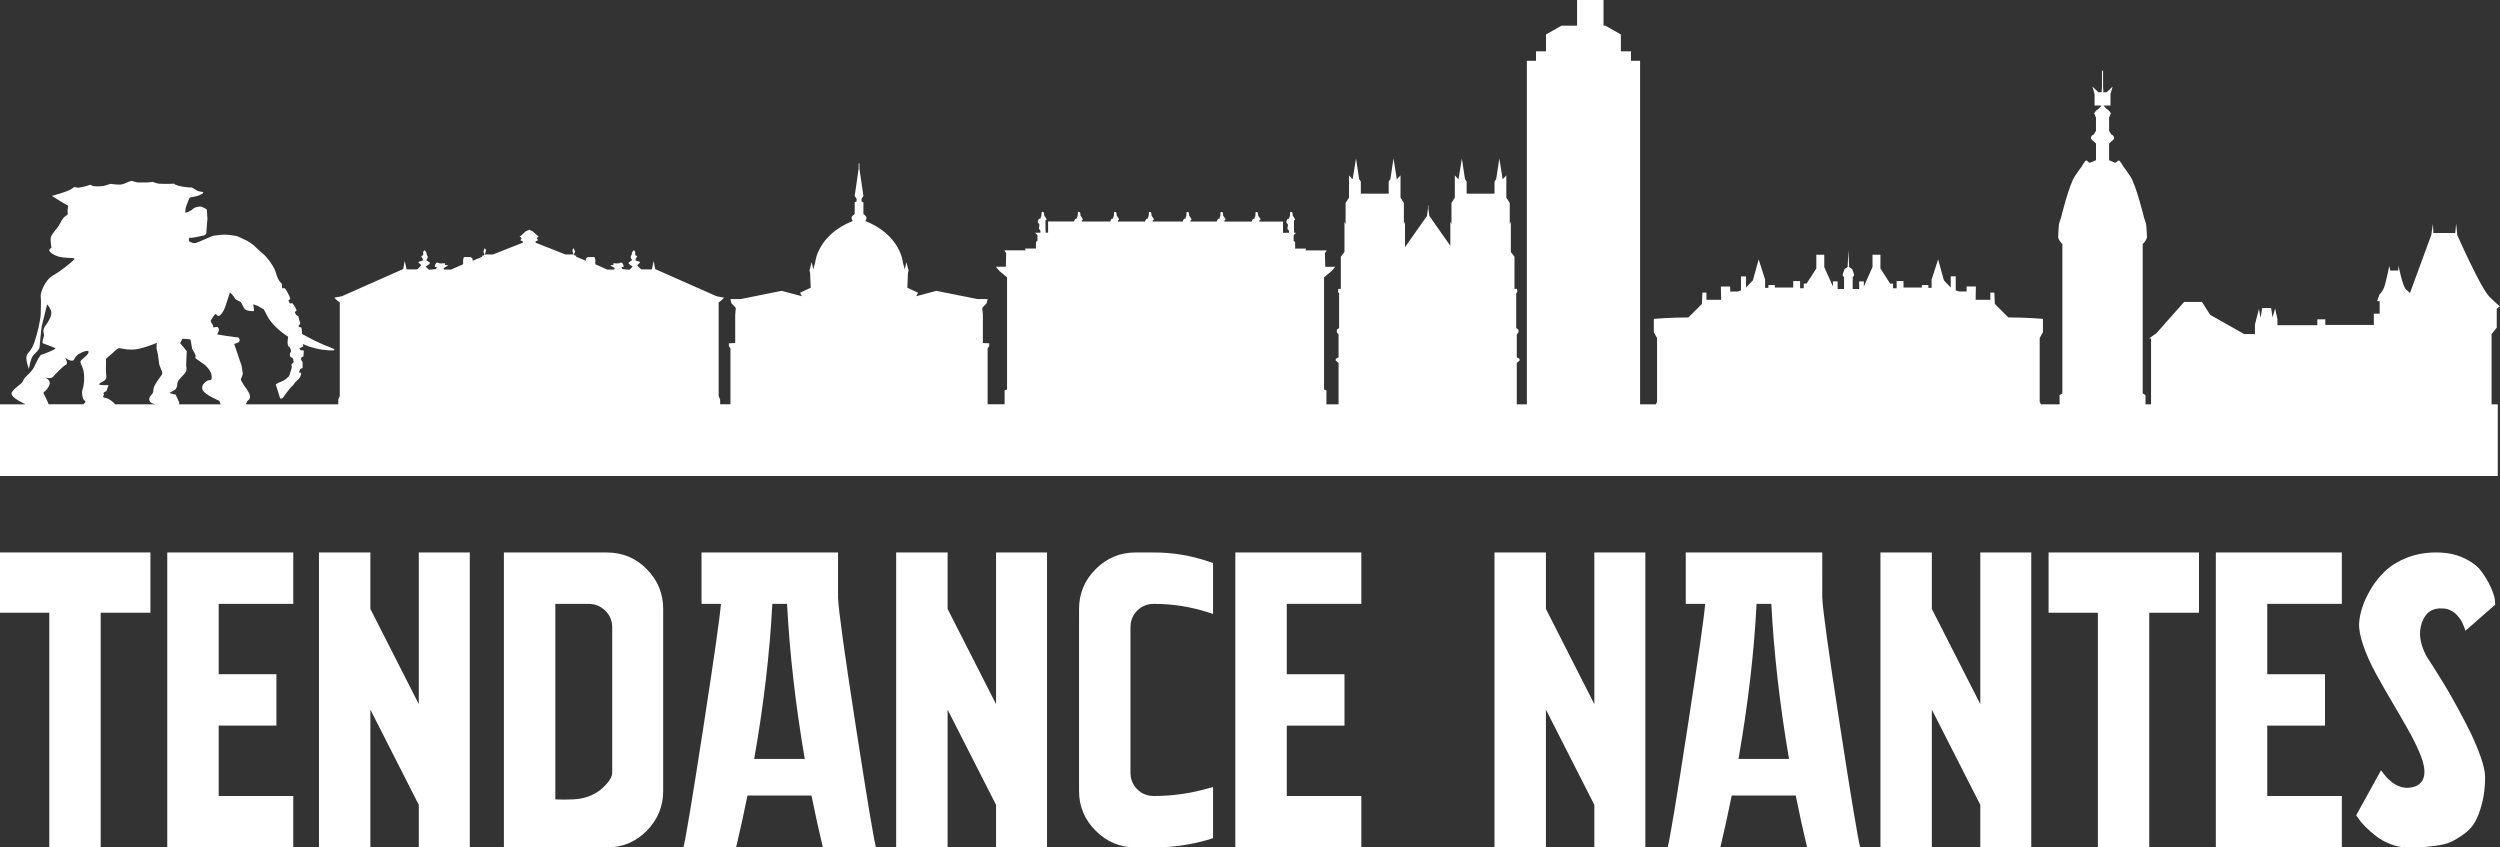 <?xml version="1.0" encoding="utf-8"?>
<!-- Generator: Adobe Illustrator 16.0.0, SVG Export Plug-In . SVG Version: 6.00 Build 0)  -->
<!DOCTYPE svg PUBLIC "-//W3C//DTD SVG 1.1//EN" "http://www.w3.org/Graphics/SVG/1.1/DTD/svg11.dtd">
<svg version="1.1" id="Layer_1" xmlns="http://www.w3.org/2000/svg" xmlns:xlink="http://www.w3.org/1999/xlink" x="0px" y="0px"
	 width="173.672px" height="58.869px" viewBox="0 0 173.672 58.869" enable-background="new 0 0 173.672 58.869"
	 xml:space="preserve">
<rect x="0" y="0" width="173.672" height="58.869" fill="#333333" stroke="none"/>
<g>
	<path fill="#FFFFFF" d="M173.087,23.209l0.358-0.439v-1.318l0.227-0.18c0,0-0.098-0.031-0.717-0.637
		c-0.619-0.602-2.249-4.301-2.249-4.301l-0.081-0.799l-0.063,0.652h-1.517l-0.031-0.633l-0.116,0.764l-1.481,4.041l-0.293-0.277
		c-0.229-0.229-0.506-1.645-0.506-1.645l-0.013,0.357h-0.557l-0.063-0.324c0,0-0.182,0.879-0.311,1.334s-0.375,0.652-0.375,0.652
		l-0.163,0.455l0.177,0.018v0.863h-0.406v0.781h-3.371v-0.391h-0.554v0.408h-2.771v-0.426l-0.164-0.732l-0.176,0.619l-0.098-0.65
		h-0.62l-0.113,0.668l-0.116-0.604l-0.276,1.076v0.666h-0.749l-2.361-1.336l-0.57-0.896h-1.238l-1.938,2.184l-0.49,0.344
		l0.129,0.014v4.57h-0.385v-0.639l-0.195-0.123V16.955c0,0,0.295-0.271,0.295-0.516c0-0.248-0.05-0.738-0.05-0.814
		c0-0.07-0.147-0.49-0.147-0.49s-0.566-2.332-0.983-2.924c-0.419-0.59-0.319-0.467-0.419-0.59c-0.096-0.123-0.245-0.443-0.346-0.467
		c-0.095-0.025-0.192,0.197-0.293,0.146c-0.098-0.049-0.393-0.172-0.393-0.172V9.975c0,0,0.195-0.172,0.295-0.271
		c0.098-0.1,0.072-0.27-0.146-0.367l-0.148-0.246V8.18l0.121-0.318c0,0-0.145-0.223-0.219-0.246
		c-0.073-0.025-0.284-0.283-0.284-0.283h0.479V6.533l0.147-0.516l-0.416,0.393h-0.225l-0.021-0.375V4.91h-0.076v1.125l-0.024,0.375
		h-0.219l-0.422-0.393l0.15,0.516v0.799h0.478c0,0-0.206,0.258-0.282,0.283c-0.074,0.023-0.222,0.246-0.222,0.246l0.124,0.318v0.91
		l-0.147,0.246c-0.222,0.098-0.245,0.268-0.148,0.367c0.101,0.1,0.296,0.271,0.296,0.271v1.154c0,0-0.296,0.123-0.393,0.172
		c-0.101,0.051-0.198-0.172-0.296-0.146c-0.098,0.023-0.245,0.344-0.342,0.467c-0.101,0.123,0,0-0.42,0.59
		c-0.416,0.592-0.983,2.924-0.983,2.924s-0.147,0.42-0.147,0.49c0,0.076-0.047,0.566-0.047,0.814c0,0.244,0.292,0.516,0.292,0.516
		v10.371l-0.194,0.123v0.639h-1.301l-0.081-0.178v-4.43l0.227-0.4v-0.928c0,0-1.078-0.1-2.404-0.1l-0.938-0.939l-0.037-0.787h-0.276
		v0.5h-1.025l0.023-0.924h-0.648v0.348h-0.501l-0.253-0.074v-0.977h-0.348v0.775l-0.475-0.5l-0.401-1.453l-0.453,1.402V20h-0.224
		v-0.199h-0.451v0.174h-1.276v-0.449h-0.477v0.5h-0.248v-0.326h-0.203l-0.675-1.051v-0.953h-0.551v0.854l-0.601,1.354v-0.354h-0.324
		v0.527h-0.451v-0.828c0,0,0.1-0.076,0.1-0.148c0-0.076-0.149-0.426-0.149-0.426l-0.198-0.125l-0.053-1.178l-0.05,1.178l-0.2,0.125
		c0,0-0.15,0.35-0.15,0.426c0,0.072,0.1,0.148,0.1,0.148v0.828h-0.447v-0.527h-0.327v0.354l-0.601-1.354v-0.854h-0.552v0.953
		l-0.675,1.051h-0.2v0.326h-0.251v-0.5h-0.477v0.449h-1.275v-0.174h-0.451V20h-0.227v-0.576l-0.448-1.402l-0.401,1.453l-0.477,0.5
		v-0.775h-0.351v0.977l-0.251,0.074h-0.498v-0.348h-0.65l0.023,0.924h-1.025v-0.5h-0.277l-0.037,0.787l-0.938,0.939
		c-1.326,0-2.402,0.1-2.402,0.1v0.928l0.225,0.4v4.43l-0.082,0.178h-1.097V4.225h-0.633V3.566H112.6V2.393l-1.078-0.609h-0.127V0
		h-0.886h-0.065h-0.887v1.783h-1.08L107.4,2.393v1.174h-0.695v0.658h-0.636v23.863h-0.701v-2.879l0.195-0.156v-0.119l-0.195-0.115
		v-1.584l0.116-0.139v-0.193l-0.155-0.119v-2.404l0.079-0.1l-0.019-0.213h-0.18v-2.23l-0.253-0.334v-2.111l-0.076,0.195V14.1
		l-0.237-0.371v-1.545l-0.253,0.273l-0.234-1.447l-0.217,1.428l-0.116,0.176v0.84h-0.898h-0.14h-0.899v-0.84l-0.116-0.176
		l-0.216-1.428l-0.234,1.447l-0.256-0.273v1.545l-0.234,0.371v1.486l-0.077-0.195v1.684L99.295,15l-0.068-0.506v-0.219h-0.029v0.219
		L99.129,15l-1.524,2.17v-1.779l-0.079,0.195V14.1l-0.234-0.371v-1.545l-0.256,0.273l-0.231-1.447l-0.217,1.428l-0.118,0.176v0.84
		h-0.899h-0.137h-0.899v-0.84l-0.118-0.176l-0.216-1.428l-0.235,1.447l-0.253-0.273v1.545L93.477,14.1v1.486l-0.079-0.195v2.111
		l-0.253,0.334v2.23h-0.177l-0.019,0.213l0.076,0.1v2.404l-0.155,0.119v0.193l0.118,0.139v1.584l-0.197,0.115v0.119l0.197,0.156
		v2.879h-0.843v-0.969l-0.166-0.063v-7.783l0.524-0.441l0.253-0.297h-0.693l-0.023-0.949l0.126-0.189h-1.477l0.043-0.127h-0.76
		v-0.441l-0.105-0.105v-0.381l0.169-0.17h-0.129c-0.005-0.057-0.016-0.146-0.016-0.262c0-0.189,0-0.506,0-0.574
		s0.124-0.027,0.058-0.143c-0.063-0.115-0.14-0.189-0.147-0.217c-0.003-0.025,0.011-0.199-0.045-0.227
		c-0.061-0.025-0.14-0.074-0.14,0.059c0,0.131,0.008,0.189-0.034,0.258s-0.014,0.111-0.042,0.121
		c-0.032,0.012-0.116,0.016-0.127,0.072c-0.011,0.061-0.105,0.121-0.021,0.229c0.085,0.105,0.085,0.133,0.074,0.18
		c-0.014,0.047-0.031,0.221-0.031,0.221s0.073,0.117,0.1,0.131c0.023,0.018,0.006,0.043,0.006,0.102c0,0.018,0,0.037,0,0.051h-0.412
		v-0.336v-0.443h-1.642c0-0.025,0-0.047,0-0.057c0-0.068,0.121-0.027,0.061-0.143c-0.065-0.115-0.143-0.189-0.147-0.217
		c-0.006-0.025,0.008-0.199-0.048-0.227c-0.058-0.025-0.137-0.074-0.137,0.059c0,0.131,0.003,0.189-0.04,0.258
		c-0.039,0.068-0.01,0.111-0.039,0.121c-0.034,0.012-0.119,0.016-0.129,0.072c-0.006,0.039-0.051,0.08-0.053,0.133h-1.898
		c0-0.025,0-0.047,0-0.057c0-0.068,0.121-0.027,0.058-0.143s-0.142-0.189-0.147-0.217c-0.005-0.025,0.011-0.199-0.047-0.227
		c-0.059-0.025-0.138-0.074-0.138,0.059c0,0.131,0.003,0.189-0.037,0.258c-0.042,0.068-0.011,0.111-0.042,0.121
		c-0.031,0.012-0.115,0.016-0.127,0.072c-0.005,0.039-0.05,0.08-0.055,0.133h-1.827c0-0.025,0-0.047,0-0.057
		c0-0.068,0.121-0.027,0.058-0.143c-0.063-0.115-0.142-0.189-0.146-0.217c-0.006-0.025,0.01-0.199-0.048-0.227
		c-0.058-0.025-0.138-0.074-0.138,0.059c0,0.131,0.006,0.189-0.039,0.258c-0.039,0.068-0.011,0.111-0.039,0.121
		c-0.035,0.012-0.116,0.016-0.127,0.072c-0.008,0.039-0.051,0.08-0.056,0.133h-0.98h-0.422h-0.681c0-0.025,0-0.047,0-0.057
		c0-0.068,0.125-0.027,0.062-0.143c-0.066-0.115-0.143-0.189-0.147-0.217c-0.006-0.025,0.01-0.199-0.048-0.227
		c-0.058-0.025-0.138-0.074-0.138,0.059c0,0.131,0.006,0.189-0.036,0.258s-0.014,0.111-0.042,0.121
		c-0.032,0.012-0.116,0.016-0.127,0.072c-0.008,0.039-0.053,0.08-0.056,0.133h-1.885c0-0.025,0-0.047,0-0.057
		c0-0.068,0.122-0.027,0.058-0.143c-0.061-0.115-0.142-0.189-0.146-0.217c-0.006-0.025,0.01-0.199-0.048-0.227
		c-0.058-0.025-0.138-0.074-0.138,0.059c0,0.131,0.006,0.189-0.036,0.258s-0.011,0.111-0.042,0.121
		c-0.032,0.012-0.116,0.016-0.127,0.072c-0.006,0.039-0.048,0.08-0.056,0.133h-1.979c0-0.025,0-0.047,0-0.057
		c0-0.068,0.121-0.027,0.058-0.143s-0.142-0.189-0.147-0.217c-0.005-0.025,0.011-0.199-0.047-0.227
		c-0.061-0.025-0.138-0.074-0.138,0.059c0,0.131,0.005,0.189-0.036,0.258c-0.045,0.068-0.012,0.111-0.045,0.121
		c-0.029,0.012-0.113,0.016-0.124,0.072c-0.009,0.039-0.053,0.08-0.056,0.133h-1.803v0.443v0.336h-0.166
		c-0.006-0.057-0.014-0.146-0.014-0.262c0-0.189,0-0.506,0-0.574s0.121-0.027,0.058-0.143s-0.142-0.189-0.147-0.217
		c-0.005-0.025,0.011-0.199-0.047-0.227c-0.059-0.025-0.138-0.074-0.138,0.059c0,0.131,0.005,0.189-0.036,0.258
		c-0.043,0.068-0.012,0.111-0.043,0.121c-0.031,0.012-0.115,0.016-0.126,0.072c-0.011,0.061-0.105,0.121-0.021,0.229
		c0.085,0.105,0.085,0.133,0.074,0.18s-0.032,0.221-0.032,0.221s0.074,0.117,0.101,0.133s0.005,0.041,0.005,0.1
		c0,0.018,0,0.037,0,0.051h-0.016h-0.358l0.169,0.17v0.381l-0.105,0.105v0.441h-0.76l0.043,0.127H69.77l0.126,0.189l-0.021,0.949
		h-0.696l0.253,0.297l0.527,0.441v7.783l-0.169,0.063v0.969h-1.181v-3.881l0.11-0.154v-0.197l-0.44-0.021v-1.955l-0.021-0.264
		l-0.023-0.221l0.308-0.33l0.066-0.283h-0.704l-2.854-0.572l-1.405,0.373l0.132-0.24l-0.746-0.352l0.042-1.033l0.045-0.154
		l-0.153-0.592l-0.11,0.506l-0.132-0.463c0,0-0.132-1.912-2.612-2.898c0,0,0.174-0.221,0.021-0.352
		c-0.152-0.133-0.152-0.133-0.152-0.133v-0.813l-0.132-0.064v-0.178l0.132-0.197l-0.279-1.902v-0.359h-0.053v0.359l-0.274,1.902
		l0.132,0.197v0.178l-0.132,0.064v0.813c0,0,0,0-0.155,0.133c-0.153,0.131,0.021,0.352,0.021,0.352
		c-2.481,0.986-2.613,2.898-2.613,2.898l-0.132,0.463l-0.11-0.506l-0.153,0.592l0.045,0.154l0.042,1.033l-0.746,0.352l0.133,0.24
		l-1.405-0.373l-2.855,0.572h-0.704l0.066,0.283l0.309,0.33l-0.023,0.221l-0.021,0.264v1.955l-0.44,0.021v0.197l0.11,0.154v3.881
		h-0.717V27.76l-0.103-0.254v-6.494l0.177-0.129l0.205-0.203l-0.535-0.104l-4.255-1.885l-0.107-0.566l-0.124,0.59h-0.735
		c0,0-0.261-0.227-0.271-0.281c-0.011-0.059,0.182-0.148,0.182-0.219c0-0.066-0.329-0.066-0.319-0.168
		c0.011-0.102,0.18-0.26,0.09-0.271s-0.135-0.1-0.1-0.203c0.031-0.104-0.104-0.193-0.104-0.193s-0.147,0.137-0.135,0.236
		c0.011,0.104-0.068,0.127-0.078,0.217c-0.014,0.092,0.065,0.17,0.089,0.227c0.021,0.057-0.237,0.113-0.237,0.215
		s0.316,0.229,0.282,0.25c-0.034,0.02-0.124,0.123-0.124,0.123s-0.079,0.09-0.113,0.09s-0.464-0.043-0.464-0.043
		s-0.079-0.115-0.068-0.15c0.011-0.031,0.171,0.082,0.137-0.088s-0.137-0.26-0.25-0.193c-0.113,0.068-0.374,0.023-0.43,0.023
		s-0.024,0.068-0.011,0.102c0.011,0.033-0.261,0.023-0.227,0.057c0.034,0.035,0.192,0.092,0.271,0.16
		c0.079,0.066-0.011,0.123-0.011,0.123h-0.467l-0.835-0.373v-0.316l-0.056-0.184h-0.478l-0.123,0.113v0.148l-0.67-0.283v-0.068
		l-0.137-0.035c0,0-0.021-0.076,0-0.121c0.023-0.047,0.068-0.127,0.047-0.16c-0.023-0.035-0.082-0.215-0.082-0.215
		s-0.09,0.09-0.09,0.158c0,0.066,0.08,0.285,0.08,0.285h-0.564l-2.074-0.818c0,0-0.035-0.078,0.033-0.111
		c0.069-0.035,0.195-0.047,0.093-0.127c-0.103-0.078,0.068-0.168,0.09-0.215c0.003-0.004,0.005-0.008,0.005-0.01
		c-0.008,0.008-0.042,0.016-0.118-0.047c-0.124-0.102-0.261-0.248-0.293-0.27c-0.029-0.021-0.206-0.102-0.251-0.121v-0.004
		c0,0,0,0-0.005,0.004c-0.005-0.004-0.005-0.004-0.005-0.004v0.004c-0.048,0.02-0.222,0.1-0.251,0.121
		c-0.034,0.021-0.171,0.168-0.292,0.27c-0.076,0.063-0.111,0.055-0.121,0.047c0,0.002,0.002,0.006,0.005,0.01
		c0.023,0.047,0.195,0.137,0.093,0.215c-0.104,0.08,0.023,0.092,0.089,0.127c0.068,0.033,0.034,0.111,0.034,0.111l-2.072,0.818
		h-0.566c0,0,0.082-0.219,0.082-0.285c0-0.068-0.093-0.158-0.093-0.158s-0.055,0.18-0.079,0.215
		c-0.021,0.033,0.024,0.113,0.045,0.16c0.023,0.045,0,0.121,0,0.121l-0.135,0.035v0.068l-0.669,0.283v-0.148l-0.124-0.113h-0.477
		l-0.056,0.184v0.316l-0.839,0.373h-0.464c0,0-0.089-0.057-0.011-0.123c0.08-0.068,0.237-0.125,0.271-0.16
		c0.035-0.033-0.236-0.023-0.227-0.057c0.011-0.033,0.045-0.102-0.01-0.102c-0.059,0-0.319,0.045-0.433-0.023
		c-0.113-0.066-0.214,0.023-0.248,0.193s0.124,0.057,0.135,0.088c0.013,0.035-0.069,0.15-0.069,0.15s-0.427,0.043-0.461,0.043
		s-0.113-0.09-0.113-0.09s-0.09-0.104-0.124-0.123c-0.034-0.021,0.282-0.148,0.282-0.25s-0.261-0.158-0.24-0.215
		c0.026-0.057,0.105-0.135,0.093-0.227c-0.011-0.09-0.093-0.113-0.079-0.217c0.013-0.1-0.135-0.236-0.135-0.236
		s-0.137,0.09-0.103,0.193s-0.013,0.191-0.103,0.203c-0.093,0.012,0.078,0.17,0.09,0.271c0.013,0.102-0.316,0.102-0.316,0.168
		c0,0.07,0.191,0.16,0.182,0.219c-0.014,0.055-0.271,0.281-0.271,0.281h-0.736l-0.126-0.59l-0.108,0.566l-4.252,1.885l-0.535,0.104
		l0.206,0.203l0.177,0.129v6.494l-0.104,0.254v0.328h-6.427c0.082-0.131,0.11-0.236,0.11-0.236s0.225-0.109,0.182-0.361
		c-0.041-0.25-0.402-0.695-0.402-0.695s-0.235-0.387-0.235-0.43s0.153-0.35,0.138-0.42c-0.014-0.07-0.085-0.539-0.085-0.539
		l-0.509-1.504c0,0,0.127-0.068,0.237-0.098c0.111-0.027,0.166-0.166,0.138-0.209c-0.026-0.041-0.082-0.15-0.082-0.15
		s-1.598-0.199-1.503-0.24c0.101-0.043,0.18-0.285,0.122-0.396c-0.053-0.109-0.096-0.098-0.166-0.098
		c-0.069,0-0.193,0.041-0.193,0.041s-0.013-0.193-0.14-0.332c-0.124-0.139,0.042-0.277,0.18-0.5c0.14-0.223,0.153-0.014,0.279,0.027
		c0.124,0.041,0.361-0.236,0.501-0.639c0.137-0.402,0.332-1.002,0.332-1.002s0.237,0.223,0.319,0.391
		c0.081,0.166,0.36,0.223,0.432,0.291c0.069,0.07,0.153,0.32,0.264,0.475c0.111,0.152,0.596,0.152,0.638,0.152
		c0.043,0-0.042-0.473-0.042-0.473s0.211,0.055,0.293,0.098c0.076,0.035,0.388,0.223,0.448,0.256
		c0.026,0.053,0.098,0.193,0.274,0.52c0.403,0.752,1.415,1.377,1.415,1.377s-0.042,0.264-0.042,0.334c0,0.068,0,0.318,0.101,0.361
		c0.095,0.039,0.137,0.248,0.137,0.318c0,0.068-0.082,0.082-0.082,0.223c0,0.139,0.056,0.193,0.141,0.209
		c0.081,0.012,0.107,0.193,0.123,0.291c0.014,0.098-0.208,0.125-0.14,0.264c0.071,0.141-0.103,0.43-0.118,0.584
		c-0.014,0.152-0.312,0.432-0.617,0.541c-0.306,0.111-0.361,0.195-0.361,0.195s0.234,0.766,0.279,0.902
		c0.04,0.139,0.18,0.084,0.277-0.068c0.095-0.154,0.527-0.709,0.598-0.752c0.066-0.041,0.18-0.221,0.18-0.221l0.166-0.166
		c0,0,0.14-0.07,0.237-0.336c0.095-0.264-0.14-0.18-0.14-0.18l0.113-0.277c0,0,0.15-0.014,0.15-0.082c0-0.07,0-0.391,0-0.391
		s-0.068-0.057-0.098-0.154c-0.026-0.096,0-0.068,0.014-0.139c0.016-0.068,0.126-0.055,0.14-0.096
		c0.013-0.041,0.013-0.236,0.026-0.348c0.016-0.109-0.138-0.057-0.192-0.07c-0.056-0.014-0.111-0.139-0.111-0.139l0.264-0.125
		l-0.013-0.18c0,0,0.166,0.125,0.804,0.293c0.638,0.164,1.347,0.193,1.376,0.123c0.026-0.07-0.14-0.111-0.78-0.373
		c-0.638-0.266-1.471-0.738-1.471-0.738s0-0.15-0.026-0.346c-0.029-0.195-0.068-0.072-0.153-0.127
		c-0.084-0.055-0.097-0.111,0.014-0.18s-0.042-0.264-0.071-0.486c-0.026-0.223-0.026-0.111-0.068-0.111
		c-0.04,0-0.14-0.111-0.18-0.223c-0.042-0.109,0.056-0.07,0.098-0.137c0.042-0.072-0.195-0.418-0.25-0.49
		c-0.059-0.066-0.209-0.012-0.209-0.012l-0.098-0.209c0,0,0.043-0.027,0.111-0.084s-0.182-0.498-0.293-0.68
		c-0.11-0.182-0.208-0.029-0.25-0.096c-0.04-0.072,0-0.279-0.04-0.322c-0.042-0.039-0.25-0.195-0.377-0.68
		c-0.124-0.486-0.611-1.113-0.846-1.32c-0.237-0.209-0.361-0.305-0.569-0.512c-0.209-0.209-0.445-0.404-1.002-0.641
		c-0.554-0.234-0.056-0.084-0.667-0.195c-0.612-0.111-1.136,0.027-1.25,0.027c-0.11,0-1.099,0.486-1.305,0.514
		c-0.211,0.029-0.417-0.137-0.417-0.137l-0.016-0.098c0,0,0.016-0.182,0.098-0.139c0.085,0.041,0.693-0.098,0.931-0.152
		s0.195-0.266,0.195-0.266s0.026-0.473,0.056-0.723c0.028-0.25,0-0.346,0-0.346s-0.014-0.377-0.029-0.447
		c-0.014-0.066-0.208-0.15-0.332-0.207c-0.127-0.055-0.375,0-0.501,0.057c-0.124,0.055-0.163,0.15-0.374,0.248
		c-0.209,0.098-0.293,0.113-0.293,0.07c0-0.039,0.029-0.293,0.029-0.293s0.236-0.734,0.306-0.734c0.068,0,0.374-0.084,0.472-0.098
		s0.391-0.166,0.391-0.166l0.068-0.113c0,0-0.206-0.025-0.319-0.053c-0.11-0.027-0.153-0.059-0.208-0.098
		c-0.056-0.043-0.277-0.168-0.277-0.168h-0.182c0,0-0.472-0.041-0.765-0.125c-0.29-0.082-0.276-0.139-0.276-0.139
		s-0.403,0.014-0.475,0.014c-0.068,0-0.388,0-0.583-0.014c-0.192-0.014-0.416-0.123-0.416-0.123s-0.361,0.041-0.443,0.041
		c-0.084,0-0.403,0-0.571,0c-0.166,0-0.417-0.111-0.473-0.111c-0.055,0-0.416,0.139-0.556,0.207c-0.14,0.07-0.417,0.057-0.654,0.029
		c-0.234-0.029-0.222-0.029-0.261-0.029c-0.042,0-0.309,0.111-0.445,0.139c-0.14,0.029-0.501,0.041-0.667,0.029
		c-0.169-0.014-0.276-0.111-0.276-0.111s-0.391,0.139-0.726,0.193c-0.332,0.057-0.332-0.125-0.54,0.068
		c-0.211,0.197-1.419,0.516-1.419,0.516s0.989,0.625,1.087,0.654c0.095,0.025-0.029,0.346,0.013,0.527
		c0.04,0.18-0.153,0.166-0.306,0.361c-0.155,0.195-0.293,0.555-0.459,0.734C3.76,16.07,3.72,16.168,3.58,16.363
		c-0.14,0.193,0,0.846,0,0.846s-0.222,0.113-0.14,0.236c0.084,0.125,0.433,0.432,1.154,0.457c0.723,0.029,0.625,0.057,0.485,0.195
		c-0.137,0.141-0.817,0.709-1.402,1.045c-0.586,0.332-0.875,1.232-0.85,1.428c0.029,0.195,0.017,0.875,0,1.266
		c-0.013,0.389-0.234,1.373-0.455,1.988c-0.225,0.609-0.417,0.609-0.518,0.873c-0.098,0.266,0.153,0.932,0.153,0.932
		s0.113-0.736,0.306-0.945c0.195-0.209,0.403-0.387,0.433-0.557c0.026-0.166,0.098-1.18,0.15-1.443
		c0.058-0.264,0.377-1.541,0.377-1.541s0.264,0.277,0.292,0.555c0.026,0.279-0.224,0.682-0.432,0.959
		c-0.209,0.277-0.068,0.582-0.068,0.625c0,0.041-0.183,0.543-0.082,0.568c0.095,0.029,0.807,0.293,0.872,0.348
		c0.071,0.057-0.859,0.418-0.973,0.443c-0.11,0.029-0.29,0.391-0.511,0.85c-0.225,0.457-0.67,0.666-0.752,0.93
		c-0.084,0.264-0.459,0.389-0.765,0.779c-0.242,0.309,0.438,0.645,0.921,0.889H0v4.979h173.517v-4.979h-0.43V23.209z M12.137,27.09
		c0.085-0.045,0.18-0.211,0.18-0.42s0.253-0.443,0.49-0.693c0.234-0.25,0.124-0.5,0.124-0.584s0.042-1,0.042-1l-0.459-0.557
		l0.166-0.305c0,0,0.543,0.027,0.557,0.068c0.014,0.043,0.095,0.557,0.11,0.625c0.017,0.072,0.264,0.391,0.235,0.543
		c-0.027,0.152,0.016,0.125,0.236,0.291c0.225,0.168,0.264,0.18,0.361,0.25s0.515,0.445,0.527,0.834
		c0.016,0.391-0.15,0.209-0.303,0.307c-0.153,0.098-0.445,0.291-0.335,0.623c0.11,0.336,1.181,0.779,1.181,0.779
		s0.014,0.105,0.082,0.236h-2.899c0.019-0.047,0.023-0.086,0.023-0.098c0-0.041-0.248-0.568-0.248-0.568l-0.442-0.125
		C11.766,27.297,12.055,27.129,12.137,27.09z M7.221,26.461c0.264-0.152,0.124-0.414,0.137-0.818c0.016-0.404,0-0.709,0-0.709
		s0.113-0.111,0.361-0.318c0.253-0.209,0.445-0.445,0.585-0.432c0.138,0.014,0.693,0.195,1.36,0.041
		c0.67-0.152,1.236-0.416,1.236-0.416s-0.068,0.305,0.014,0.57c0.084,0.262,0.113,0.777,0.155,0.959
		c0.04,0.18,0.276,0.543,0.179,0.68c-0.097,0.139-0.377,0.516-0.514,0.777c-0.14,0.266-0.013,0.432-0.208,0.627
		c-0.192,0.193-0.222,0.4-0.029,0.555c0.048,0.037,0.153,0.074,0.285,0.111H8.006c-0.166-0.182-0.422-0.395-0.661-0.443
		c-0.403-0.086-0.04-0.127-0.14-0.266c-0.096-0.139,0.182-0.152,0.211-0.262c0.025-0.113,0.123-0.363,0.123-0.363
		s-0.484,0.016-0.611-0.027S6.954,26.615,7.221,26.461z M3.011,27.297c-0.014-0.057,0.25-0.141,0.416-0.543
		c0.108-0.264-0.11-0.439-0.258-0.516c0.155,0.035,0.416,0.059,0.509-0.053c0.126-0.154,0.723-0.779,0.904-0.848
		c0.179-0.07-0.059-0.5-0.059-0.5s0.14,0.15,0.377,0.207c0.234,0.057,0.222-0.057,0.375-0.277c0.152-0.223,0.833-0.5,0.875-0.348
		c0.042,0.154-0.25,0.375-0.472,0.568c-0.225,0.195,0.042,0.361,0.124,0.779c0.084,0.418,0.042,0.973-0.056,1.236
		s-0.014,0.766,0.124,0.818c0.134,0.057,0.05,0.135-0.068,0.266H3.371C3.351,27.93,3.023,27.348,3.011,27.297z"/>
	<g>
		<path fill="#FFFFFF" d="M10.45,42.564H6.994v16.305h-3.57V42.564H0v-4.186h10.45V42.564z"/>
		<path fill="#FFFFFF" d="M20.373,41.949h-5.181v4.889h4.01v3.57h-4.01v4.889h5.181v3.572H11.62v-20.49h8.753V41.949z"/>
		<path fill="#FFFFFF" d="M32.636,38.379v20.49h-3.543v-2.957l-3.363-6.615v9.572h-3.572v-20.49h3.572v3.922l3.363,6.615V38.379
			H32.636z"/>
		<path fill="#FFFFFF" d="M46.07,42.301v12.645c0,1.074-0.38,1.996-1.142,2.768c-0.76,0.77-1.688,1.156-2.778,1.156h-7.145v-20.49
			h7.145c1.091,0,2.019,0.385,2.778,1.156C45.69,40.305,46.07,41.229,46.07,42.301z M42.121,54.479
			c0.271-0.293,0.408-0.566,0.408-0.82v-10.07c0-0.467-0.16-0.857-0.482-1.17c-0.321-0.313-0.709-0.469-1.157-0.469
			c-0.527,0-1.297,0-2.312,0v13.582c0.39,0.02,0.799,0.02,1.229,0C40.764,55.492,41.533,55.141,42.121,54.479z"/>
		<path fill="#FFFFFF" d="M58.218,41.541c0.039,0.877,0.448,3.838,1.229,8.883s1.249,7.859,1.405,8.445h-3.688
			c-0.274-1.133-0.535-2.332-0.791-3.602h-4.447c-0.256,1.27-0.52,2.469-0.791,3.602h-3.659c0.156-0.586,0.615-3.348,1.377-8.285
			c0.762-4.936,1.17-7.814,1.229-8.635h-1.348v-3.57h9.485V41.541z M52.392,52.723h3.514c-0.643-3.768-1.054-7.357-1.23-10.773
			h-1.023C53.475,45.365,53.056,48.955,52.392,52.723z"/>
		<path fill="#FFFFFF" d="M72.735,38.379v20.49h-3.541v-2.957l-3.366-6.615v9.572h-3.572v-20.49h3.572v3.922l3.366,6.615V38.379
			H72.735z"/>
		<path fill="#FFFFFF" d="M80.172,41.949c-0.47,0-0.859,0.156-1.171,0.469c-0.313,0.313-0.469,0.703-0.469,1.17v10.07
			c0,0.467,0.155,0.859,0.469,1.17c0.312,0.313,0.701,0.469,1.171,0.469c1.308,0,2.586-0.186,3.833-0.555l0.264-0.061v3.541
			l-0.264,0.09c-1.247,0.369-2.525,0.557-3.833,0.557h-1.289c-1.073,0-1.996-0.387-2.766-1.156
			c-0.772-0.771-1.157-1.693-1.157-2.768V42.301c0-1.072,0.385-1.996,1.157-2.766c0.77-0.771,1.692-1.156,2.766-1.156h1.289
			c1.308,0,2.586,0.215,3.833,0.645l0.264,0.086v3.543l-0.264-0.088C82.758,42.154,81.479,41.949,80.172,41.949z"/>
		<path fill="#FFFFFF" d="M94.57,41.949h-5.18v4.889h4.01v3.57h-4.01v4.889h5.18v3.572h-8.752v-20.49h8.752V41.949z"/>
		<path fill="#FFFFFF" d="M114.3,38.379v20.49h-3.543v-2.957l-3.364-6.615v9.572h-3.572v-20.49h3.572v3.922l3.364,6.615V38.379
			H114.3z"/>
		<path fill="#FFFFFF" d="M126.592,41.541c0.04,0.877,0.451,3.838,1.231,8.883s1.247,7.859,1.405,8.445h-3.688
			c-0.274-1.133-0.538-2.332-0.791-3.602h-4.45c-0.253,1.27-0.517,2.469-0.791,3.602h-3.659c0.158-0.586,0.617-3.348,1.376-8.285
			c0.763-4.936,1.171-7.814,1.231-8.635h-1.348v-3.57h9.482V41.541z M120.77,52.723h3.511c-0.644-3.768-1.052-7.357-1.229-10.773
			h-1.025C121.853,45.365,121.431,48.955,120.77,52.723z"/>
		<path fill="#FFFFFF" d="M141.109,38.379v20.49h-3.54v-2.957l-3.366-6.615v9.572h-3.572v-20.49h3.572v3.922l3.366,6.615V38.379
			H141.109z"/>
		<path fill="#FFFFFF" d="M152.762,42.564h-3.456v16.305h-3.569V42.564h-3.425v-4.186h10.45V42.564z"/>
		<path fill="#FFFFFF" d="M162.685,41.949h-5.181v4.889h4.01v3.57h-4.01v4.889h5.181v3.572h-8.753v-20.49h8.753V41.949z"/>
		<path fill="#FFFFFF" d="M168.595,45.637c0.021,0.02,0.158,0.23,0.411,0.631s0.517,0.824,0.791,1.273
			c0.271,0.449,0.585,0.994,0.936,1.639s0.659,1.24,0.923,1.785c0.264,0.547,0.493,1.098,0.688,1.654
			c0.194,0.557,0.292,1.01,0.292,1.359c0,0.666-0.068,1.266-0.206,1.801c-0.137,0.539-0.297,0.973-0.482,1.303
			c-0.187,0.332-0.45,0.621-0.79,0.863c-0.343,0.246-0.641,0.424-0.894,0.541c-0.254,0.119-0.599,0.207-1.039,0.264
			c-0.438,0.061-0.775,0.094-1.01,0.104s-0.557,0.016-0.965,0.016c-0.411,0-0.812-0.078-1.202-0.236
			c-0.39-0.154-0.72-0.34-0.993-0.555c-0.274-0.215-0.518-0.43-0.733-0.645c-0.214-0.215-0.369-0.398-0.467-0.557l-0.177-0.234
			l1.727-3.131c0.02,0.02,0.035,0.039,0.045,0.059c0.008,0.02,0.045,0.064,0.104,0.131c0.058,0.07,0.11,0.137,0.16,0.205
			c0.048,0.068,0.121,0.146,0.219,0.234s0.19,0.166,0.279,0.234c0.088,0.068,0.193,0.131,0.322,0.191
			c0.127,0.057,0.253,0.102,0.379,0.131c0.127,0.029,0.27,0.039,0.425,0.029s0.312-0.045,0.47-0.104
			c0.351-0.154,0.551-0.418,0.598-0.789c0.051-0.371-0.033-0.824-0.247-1.361c-0.216-0.537-0.499-1.117-0.849-1.742
			c-0.352-0.623-0.733-1.283-1.142-1.975c-0.411-0.693-0.791-1.361-1.142-2.006s-0.636-1.277-0.85-1.902
			c-0.216-0.625-0.313-1.141-0.292-1.551c0.019-0.332,0.093-0.697,0.219-1.098s0.327-0.83,0.601-1.289
			c0.271-0.459,0.604-0.873,0.994-1.244c0.391-0.371,0.894-0.678,1.508-0.922c0.614-0.242,1.292-0.365,2.035-0.365
			c0.723,0,1.355,0.127,1.9,0.381c0.549,0.252,0.952,0.557,1.216,0.906c0.264,0.352,0.479,0.707,0.646,1.068
			c0.164,0.361,0.267,0.658,0.307,0.893l0.028,0.381l-2.077,1.816c0-0.021-0.006-0.045-0.016-0.074
			c-0.008-0.029-0.034-0.098-0.071-0.205c-0.04-0.107-0.085-0.209-0.132-0.307c-0.05-0.098-0.119-0.205-0.205-0.322
			c-0.088-0.117-0.183-0.219-0.28-0.309c-0.097-0.088-0.224-0.166-0.38-0.234c-0.155-0.066-0.311-0.102-0.469-0.102
			c-0.723-0.059-1.21,0.268-1.463,0.98S168.107,44.76,168.595,45.637z"/>
	</g>
</g>
</svg>
